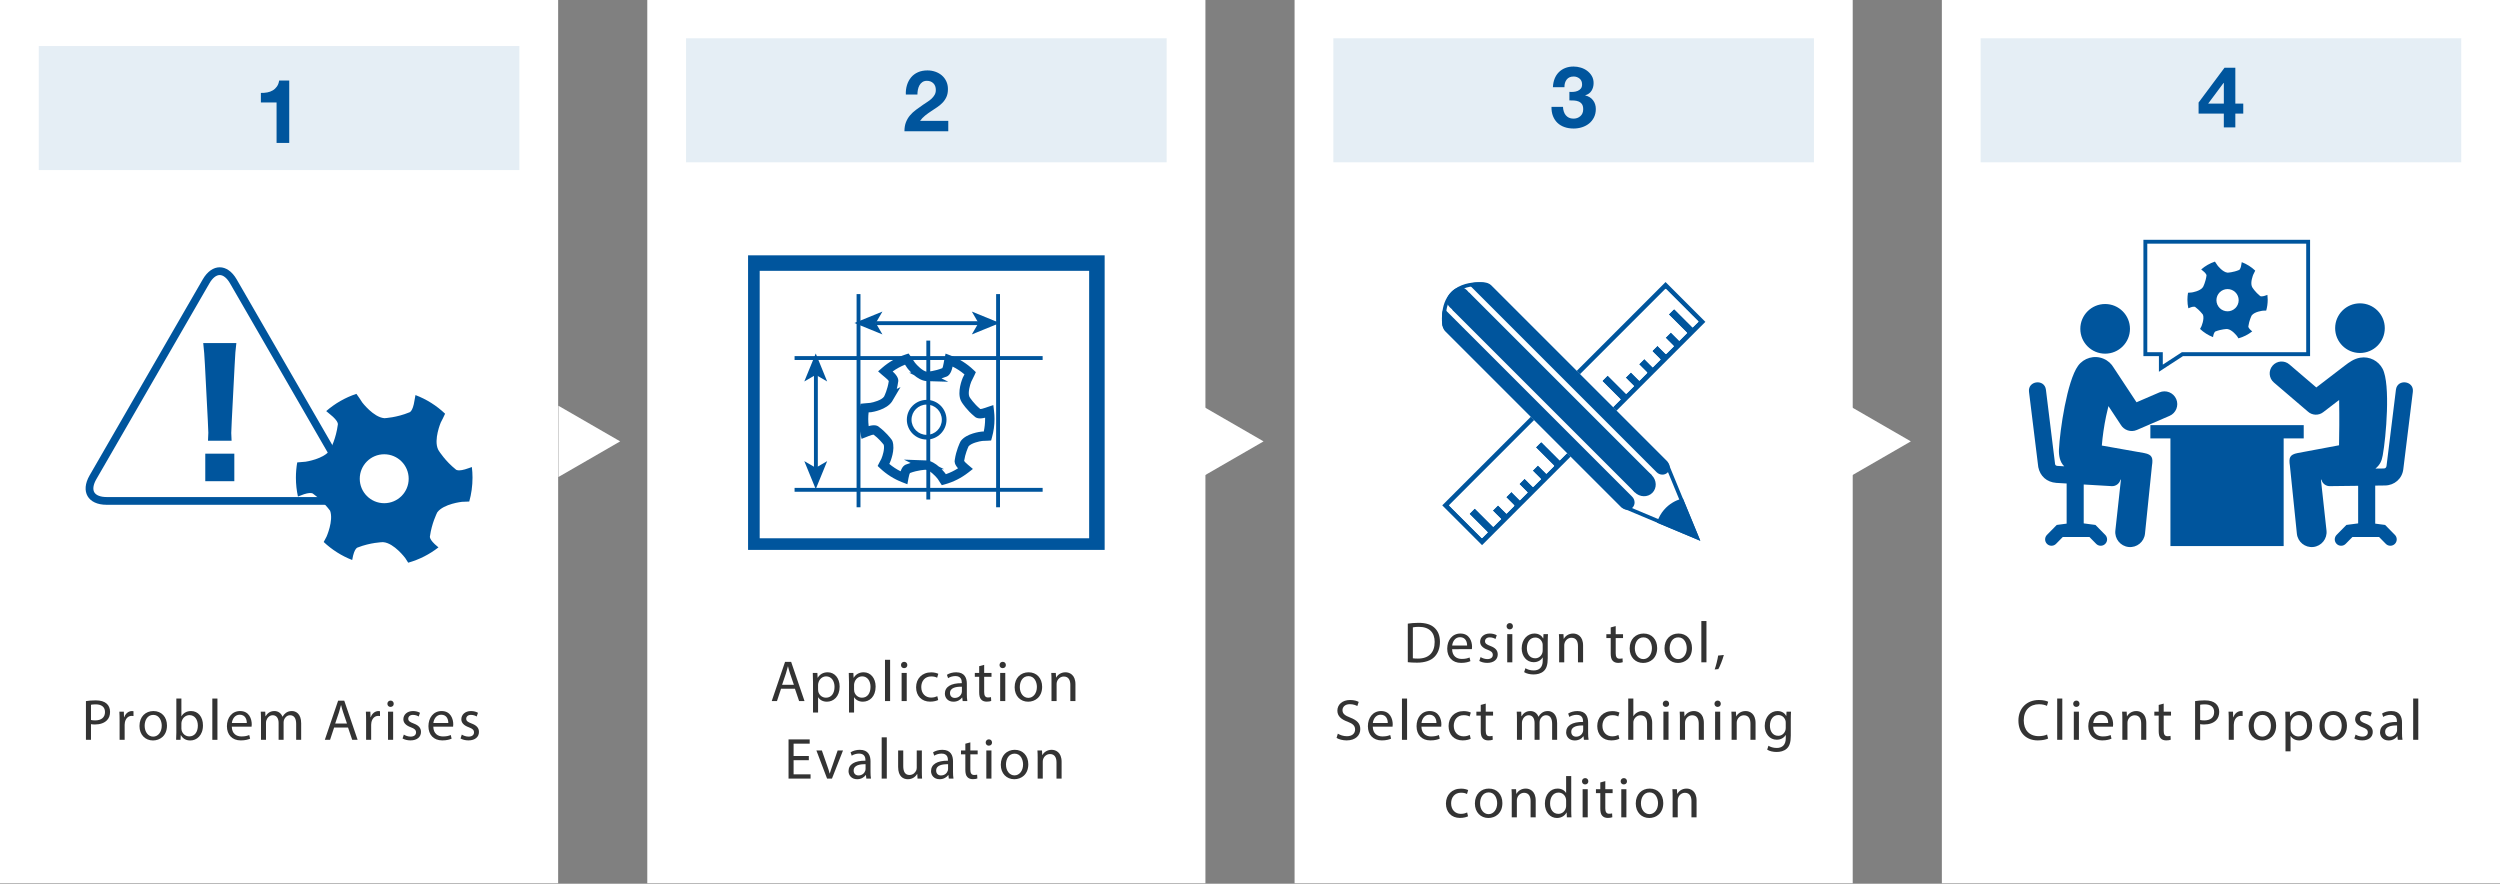 <?xml version="1.0" encoding="utf-8"?>
<!-- Generator: Adobe Illustrator 15.1.0, SVG Export Plug-In  -->
<!DOCTYPE svg PUBLIC "-//W3C//DTD SVG 1.1//EN" "http://www.w3.org/Graphics/SVG/1.1/DTD/svg11.dtd">
<svg version="1.1"
	 xmlns="http://www.w3.org/2000/svg" xmlns:xlink="http://www.w3.org/1999/xlink" xmlns:a="http://ns.adobe.com/AdobeSVGViewerExtensions/3.0/"
	 x="0px" y="0px" width="645px" height="228px" viewBox="0 0.125 645 228"
	 overflow="visible" enable-background="new 0 0.125 645 228" xml:space="preserve">
<rect x="0" y="0.125" width="645" height="228" fill="#808080" stroke="none"/>
<defs>
</defs>
<rect fill="#FFFFFF" width="144" height="228"/>
<rect x="10" y="12" fill="#E5EEF5" width="124" height="32"/>
<rect x="167" fill="#FFFFFF" width="144" height="228"/>
<rect x="177" y="10" fill="#E5EEF5" width="124" height="32"/>
<rect x="334" fill="#FFFFFF" width="144" height="228"/>
<rect x="344" y="10" fill="#E5EEF5" width="124" height="32"/>
<rect x="501" fill="#FFFFFF" width="144" height="228"/>
<rect x="511" y="10" fill="#E5EEF5" width="124" height="32"/>
<g>
	<g>
		<path fill="#333333" d="M22.171,181.01c0.63-0.104,1.455-0.194,2.505-0.194c1.29,0,2.235,0.3,2.835,0.84
			c0.555,0.479,0.885,1.215,0.885,2.115c0,0.915-0.27,1.635-0.78,2.159c-0.69,0.735-1.815,1.11-3.09,1.11
			c-0.39,0-0.75-0.015-1.05-0.09V191h-1.305V181.01z M23.476,185.885c0.285,0.076,0.645,0.105,1.08,0.105
			c1.575,0,2.535-0.766,2.535-2.16c0-1.335-0.945-1.979-2.385-1.979c-0.57,0-1.005,0.045-1.23,0.104V185.885z"/>
		<path fill="#333333" d="M30.855,186.006c0-0.855-0.015-1.591-0.06-2.266h1.155l0.045,1.425h0.06c0.33-0.975,1.125-1.59,2.01-1.59
			c0.15,0,0.255,0.015,0.375,0.045v1.245c-0.135-0.029-0.27-0.045-0.45-0.045c-0.93,0-1.59,0.705-1.77,1.695
			c-0.03,0.18-0.06,0.39-0.06,0.615V191h-1.305V186.006z"/>
		<path fill="#333333" d="M43.08,187.311c0,2.685-1.86,3.854-3.615,3.854c-1.965,0-3.48-1.44-3.48-3.735
			c0-2.43,1.59-3.854,3.6-3.854C41.67,183.575,43.08,185.09,43.08,187.311z M37.32,187.385c0,1.59,0.915,2.79,2.205,2.79
			c1.26,0,2.205-1.185,2.205-2.819c0-1.23-0.615-2.79-2.175-2.79C37.996,184.565,37.32,186.006,37.32,187.385z"/>
		<path fill="#333333" d="M45.436,191c0.03-0.495,0.06-1.23,0.06-1.875v-8.774H46.8v4.56h0.03c0.465-0.811,1.305-1.335,2.475-1.335
			c1.8,0,3.075,1.5,3.06,3.705c0,2.595-1.635,3.885-3.255,3.885c-1.05,0-1.89-0.405-2.43-1.364h-0.045L46.575,191H45.436z
			 M46.8,188.09c0,0.165,0.03,0.33,0.06,0.48c0.255,0.914,1.02,1.545,1.98,1.545c1.38,0,2.205-1.125,2.205-2.79
			c0-1.455-0.75-2.7-2.16-2.7c-0.9,0-1.74,0.615-2.01,1.62c-0.03,0.149-0.075,0.33-0.075,0.54V188.09z"/>
		<path fill="#333333" d="M54.78,180.351h1.32V191h-1.32V180.351z"/>
		<path fill="#333333" d="M59.805,187.61c0.03,1.784,1.17,2.52,2.49,2.52c0.945,0,1.515-0.165,2.01-0.375l0.225,0.945
			c-0.465,0.21-1.26,0.45-2.415,0.45c-2.235,0-3.57-1.471-3.57-3.66s1.29-3.915,3.405-3.915c2.37,0,3,2.085,3,3.42
			c0,0.271-0.03,0.479-0.045,0.615H59.805z M63.675,186.665c0.015-0.84-0.345-2.146-1.83-2.146c-1.335,0-1.92,1.23-2.025,2.146
			H63.675z"/>
		<path fill="#333333" d="M67.335,185.705c0-0.75-0.015-1.365-0.06-1.965h1.155l0.06,1.17h0.045c0.405-0.689,1.08-1.335,2.28-1.335
			c0.99,0,1.74,0.601,2.055,1.455h0.03c0.225-0.405,0.51-0.72,0.81-0.944c0.435-0.33,0.915-0.511,1.604-0.511
			c0.96,0,2.386,0.63,2.386,3.149V191h-1.29v-4.109c0-1.396-0.511-2.235-1.575-2.235c-0.75,0-1.335,0.556-1.56,1.2
			c-0.06,0.18-0.105,0.42-0.105,0.66V191h-1.29v-4.35c0-1.155-0.51-1.995-1.515-1.995c-0.825,0-1.425,0.66-1.635,1.319
			c-0.075,0.195-0.105,0.42-0.105,0.646V191h-1.29V185.705z"/>
		<path fill="#333333" d="M86.204,187.82l-1.05,3.18h-1.35l3.435-10.109h1.575L92.265,191h-1.396l-1.08-3.18H86.204z M89.52,186.801
			l-0.99-2.91c-0.225-0.66-0.375-1.26-0.524-1.846h-0.03c-0.15,0.601-0.315,1.215-0.51,1.83l-0.99,2.926H89.52z"/>
		<path fill="#333333" d="M94.455,186.006c0-0.855-0.015-1.591-0.06-2.266h1.154l0.046,1.425h0.06c0.33-0.975,1.125-1.59,2.01-1.59
			c0.15,0,0.255,0.015,0.375,0.045v1.245c-0.135-0.029-0.27-0.045-0.45-0.045c-0.93,0-1.59,0.705-1.77,1.695
			c-0.03,0.18-0.06,0.39-0.06,0.615V191h-1.306V186.006z"/>
		<path fill="#333333" d="M101.579,181.7c0.016,0.45-0.314,0.81-0.84,0.81c-0.465,0-0.795-0.359-0.795-0.81
			c0-0.465,0.346-0.825,0.825-0.825C101.265,180.875,101.579,181.235,101.579,181.7z M100.109,191v-7.26h1.32V191H100.109z"/>
		<path fill="#333333" d="M104.189,189.65c0.39,0.255,1.08,0.524,1.74,0.524c0.96,0,1.409-0.479,1.409-1.079
			c0-0.631-0.375-0.976-1.35-1.336c-1.305-0.465-1.92-1.185-1.92-2.055c0-1.17,0.945-2.13,2.505-2.13c0.735,0,1.38,0.21,1.785,0.45
			l-0.33,0.96c-0.285-0.181-0.81-0.42-1.485-0.42c-0.779,0-1.215,0.45-1.215,0.989c0,0.601,0.436,0.871,1.38,1.23
			c1.26,0.48,1.905,1.109,1.905,2.189c0,1.275-0.99,2.176-2.715,2.176c-0.795,0-1.53-0.195-2.04-0.496L104.189,189.65z"/>
		<path fill="#333333" d="M111.795,187.61c0.03,1.784,1.17,2.52,2.489,2.52c0.945,0,1.516-0.165,2.011-0.375l0.225,0.945
			c-0.465,0.21-1.26,0.45-2.415,0.45c-2.234,0-3.569-1.471-3.569-3.66s1.29-3.915,3.404-3.915c2.37,0,3,2.085,3,3.42
			c0,0.271-0.03,0.479-0.045,0.615H111.795z M115.665,186.665c0.015-0.84-0.346-2.146-1.83-2.146c-1.335,0-1.92,1.23-2.025,2.146
			H115.665z"/>
		<path fill="#333333" d="M119.145,189.65c0.39,0.255,1.08,0.524,1.74,0.524c0.96,0,1.409-0.479,1.409-1.079
			c0-0.631-0.375-0.976-1.35-1.336c-1.305-0.465-1.92-1.185-1.92-2.055c0-1.17,0.945-2.13,2.505-2.13c0.735,0,1.38,0.21,1.785,0.45
			l-0.33,0.96c-0.285-0.181-0.81-0.42-1.485-0.42c-0.779,0-1.215,0.45-1.215,0.989c0,0.601,0.436,0.871,1.38,1.23
			c1.26,0.48,1.905,1.109,1.905,2.189c0,1.275-0.99,2.176-2.715,2.176c-0.795,0-1.53-0.195-2.04-0.496L119.145,189.65z"/>
	</g>
</g>
<g>
	<path fill="#00559D" d="M56.686,71.085c0.902,0,1.869,0.776,2.65,2.131l29.188,50.556c0.782,1.354,0.972,2.579,0.521,3.36
		s-1.607,1.229-3.171,1.229H27.498c-1.564,0-2.72-0.448-3.171-1.229s-0.262-2.007,0.521-3.36l29.188-50.556
		C54.817,71.861,55.783,71.085,56.686,71.085 M56.686,69.085c-1.588,0-3.177,1.043-4.382,3.131l-29.188,50.556
		c-2.41,4.174-0.438,7.59,4.383,7.59h58.375c4.821,0,6.793-3.416,4.382-7.59L61.068,72.216
		C59.863,70.128,58.274,69.085,56.686,69.085L56.686,69.085z"/>
</g>
<path fill="#00559D" d="M53.662,113.84c0.043-1.096,0.088-1.578,0.088-2.061c0-0.569,0-0.569-0.132-3.111l-0.746-14.419
	c-0.087-1.972-0.263-4.12-0.438-5.61h8.546c-0.175,1.271-0.351,3.332-0.438,5.61l-0.745,14.419
	c-0.132,2.629-0.132,2.629-0.132,3.155c0,0.482,0.044,0.921,0.087,2.017H53.662z M52.961,124.27v-7.1h7.495v7.1H52.961z"/>
<path fill="#00559D" d="M117.565,121.22c-2.668-2.128-4.27-4.673-4.348-4.798c-0.062-0.116-0.13-0.229-0.196-0.345
	c-0.002-0.004-0.003-0.008-0.005-0.013c-1.167-2.521,0.695-6.918,0.695-6.918c0.387-0.717,0.771-1.516,1.122-2.284
	c-2.182-2.077-4.775-3.724-7.645-4.809c-0.083,0.392-0.166,0.841-0.244,1.368c-0.452,3.021-1.353,3.101-1.353,3.101
	c-3.232,1.341-6.308,1.489-6.308,1.489l0.009,0.005c-0.055-0.001-0.109-0.004-0.164-0.004c-2.769-0.24-5.66-4.04-5.66-4.04
	c-0.456-0.733-0.994-1.512-1.516-2.233c-2.899,0.961-5.539,2.488-7.791,4.451c0.28,0.247,0.598,0.514,0.975,0.812
	c2.398,1.894,2.02,2.714,2.02,2.714c-0.442,3.472-1.841,6.215-1.841,6.215l0.006-0.004c-0.064,0.109-0.127,0.218-0.188,0.328l0,0
	c-1.552,2.306-6.277,2.991-6.277,2.991c-0.697,0.035-1.445,0.103-2.172,0.184c-0.223,1.28-0.34,2.597-0.34,3.94
	c0,1.673,0.182,3.303,0.524,4.873c0.19-0.074,0.387-0.153,0.599-0.242c2.819-1.179,3.353-0.45,3.353-0.45
	c2.275,1.669,3.834,3.652,4.353,4.357c0.913,2.568-0.924,6.674-0.924,6.674c-0.248,0.438-0.495,0.906-0.734,1.38
	c2.112,1.988,4.604,3.578,7.355,4.648c0.009-0.056,0.019-0.109,0.029-0.167c0.513-3.013,1.415-3.073,1.415-3.073
	c3.258-1.275,6.336-1.361,6.336-1.361l-0.012-0.007c0.09,0.003,0.181,0.006,0.272,0.007c0.012,0.001,0.023,0.003,0.036,0.005
	c2.766,0.271,5.613,4.103,5.613,4.103c0.235,0.388,0.493,0.788,0.758,1.186c2.873-0.809,5.515-2.168,7.808-3.955
	c-0.067-0.055-0.13-0.108-0.201-0.165c-2.377-1.921-1.989-2.737-1.989-2.737c0.445-3.205,1.701-5.777,1.887-6.146
	c1.667-2.212,6.366-2.701,6.366-2.701c0.604-0.006,1.246-0.034,1.881-0.075c0.548-1.957,0.841-4.021,0.841-6.152
	c0-0.931-0.057-1.849-0.166-2.75c-0.252,0.084-0.519,0.177-0.813,0.286C118.069,121.97,117.565,121.22,117.565,121.22z"/>
<path fill="#FFFFFF" d="M105.44,123.638c0,3.486-2.826,6.312-6.312,6.312s-6.312-2.825-6.312-6.312c0-3.485,2.826-6.312,6.312-6.312
	S105.44,120.152,105.44,123.638"/>
<polygon fill="#FFFFFF" points="160,114 144.067,123.198 144.067,104.802 "/>
<polygon fill="#FFFFFF" points="326,114 310.067,123.198 310.067,104.802 "/>
<polygon fill="#FFFFFF" points="493,114 477.067,123.198 477.067,104.802 "/>
<g>
	<g>
		<path fill="#333333" d="M201.508,177.82l-1.05,3.18h-1.351l3.436-10.109h1.574l3.45,10.109h-1.396l-1.079-3.18H201.508z
			 M204.822,176.801l-0.99-2.91c-0.225-0.66-0.375-1.26-0.524-1.846h-0.03c-0.149,0.601-0.314,1.215-0.51,1.83l-0.99,2.926H204.822z
			"/>
		<path fill="#333333" d="M209.758,176.11c0-0.931-0.029-1.681-0.06-2.37h1.185l0.061,1.245h0.029c0.541-0.886,1.396-1.41,2.58-1.41
			c1.755,0,3.075,1.485,3.075,3.69c0,2.609-1.591,3.899-3.3,3.899c-0.96,0-1.801-0.42-2.235-1.14h-0.03v3.944h-1.305V176.11z
			 M211.062,178.045c0,0.195,0.03,0.375,0.061,0.54c0.24,0.915,1.035,1.545,1.98,1.545c1.395,0,2.204-1.14,2.204-2.805
			c0-1.455-0.765-2.7-2.159-2.7c-0.9,0-1.74,0.645-1.996,1.635c-0.045,0.166-0.09,0.36-0.09,0.541V178.045z"/>
		<path fill="#333333" d="M219.043,176.11c0-0.931-0.03-1.681-0.061-2.37h1.186l0.06,1.245h0.03c0.54-0.886,1.395-1.41,2.58-1.41
			c1.754,0,3.074,1.485,3.074,3.69c0,2.609-1.59,3.899-3.299,3.899c-0.961,0-1.801-0.42-2.236-1.14h-0.029v3.944h-1.305V176.11z
			 M220.348,178.045c0,0.195,0.029,0.375,0.061,0.54c0.239,0.915,1.034,1.545,1.979,1.545c1.396,0,2.204-1.14,2.204-2.805
			c0-1.455-0.764-2.7-2.159-2.7c-0.899,0-1.739,0.645-1.995,1.635c-0.045,0.166-0.09,0.36-0.09,0.541V178.045z"/>
		<path fill="#333333" d="M228.327,170.351h1.32V181h-1.32V170.351z"/>
		<path fill="#333333" d="M234.088,171.7c0.015,0.45-0.315,0.81-0.84,0.81c-0.466,0-0.795-0.359-0.795-0.81
			c0-0.465,0.344-0.825,0.824-0.825C233.772,170.875,234.088,171.235,234.088,171.7z M232.617,181v-7.26h1.32V181H232.617z"/>
		<path fill="#333333" d="M242.052,180.73c-0.345,0.18-1.11,0.42-2.085,0.42c-2.189,0-3.615-1.485-3.615-3.705
			c0-2.234,1.531-3.855,3.9-3.855c0.78,0,1.471,0.195,1.83,0.375l-0.301,1.021c-0.314-0.181-0.809-0.345-1.529-0.345
			c-1.665,0-2.564,1.229-2.564,2.744c0,1.68,1.08,2.715,2.52,2.715c0.75,0,1.245-0.194,1.62-0.359L242.052,180.73z"/>
		<path fill="#333333" d="M248.367,181l-0.105-0.915h-0.045c-0.404,0.569-1.185,1.08-2.219,1.08c-1.471,0-2.221-1.035-2.221-2.085
			c0-1.755,1.561-2.715,4.365-2.699v-0.15c0-0.6-0.166-1.68-1.65-1.68c-0.675,0-1.38,0.209-1.89,0.539l-0.3-0.869
			c0.6-0.391,1.47-0.646,2.385-0.646c2.22,0,2.76,1.515,2.76,2.97v2.715c0,0.631,0.029,1.245,0.12,1.74H248.367z M248.172,177.295
			c-1.439-0.029-3.074,0.225-3.074,1.635c0,0.855,0.57,1.26,1.244,1.26c0.945,0,1.545-0.6,1.756-1.215
			c0.045-0.135,0.074-0.285,0.074-0.42V177.295z"/>
		<path fill="#333333" d="M253.917,171.655v2.085h1.89v1.005h-1.89v3.915c0,0.9,0.255,1.41,0.989,1.41
			c0.346,0,0.601-0.045,0.766-0.09l0.061,0.99c-0.256,0.104-0.66,0.18-1.17,0.18c-0.615,0-1.111-0.195-1.426-0.555
			c-0.375-0.391-0.51-1.035-0.51-1.891v-3.96h-1.125v-1.005h1.125V172L253.917,171.655z"/>
		<path fill="#333333" d="M259.512,171.7c0.016,0.45-0.314,0.81-0.84,0.81c-0.465,0-0.795-0.359-0.795-0.81
			c0-0.465,0.346-0.825,0.825-0.825C259.197,170.875,259.512,171.235,259.512,171.7z M258.042,181v-7.26h1.32V181H258.042z"/>
		<path fill="#333333" d="M268.871,177.311c0,2.685-1.859,3.854-3.614,3.854c-1.965,0-3.479-1.44-3.479-3.735
			c0-2.43,1.59-3.854,3.6-3.854C267.462,173.575,268.871,175.09,268.871,177.311z M263.111,177.385c0,1.59,0.916,2.79,2.205,2.79
			c1.26,0,2.205-1.185,2.205-2.819c0-1.23-0.615-2.79-2.175-2.79S263.111,176.006,263.111,177.385z"/>
		<path fill="#333333" d="M271.287,175.705c0-0.75-0.016-1.365-0.061-1.965h1.17l0.075,1.2h0.03c0.359-0.69,1.199-1.365,2.4-1.365
			c1.004,0,2.564,0.601,2.564,3.09V181h-1.32v-4.186c0-1.17-0.436-2.145-1.68-2.145c-0.87,0-1.545,0.615-1.77,1.35
			c-0.061,0.166-0.09,0.391-0.09,0.615V181h-1.32V175.705z"/>
		<path fill="#333333" d="M208.678,196.26h-3.93v3.646h4.38V201h-5.685v-10.109h5.459v1.095h-4.154v3.194h3.93V196.26z"/>
		<path fill="#333333" d="M212.038,193.74l1.425,4.08c0.24,0.66,0.436,1.26,0.585,1.859h0.045c0.165-0.6,0.375-1.199,0.615-1.859
			l1.409-4.08h1.381l-2.85,7.26h-1.26l-2.761-7.26H212.038z"/>
		<path fill="#333333" d="M223.513,201l-0.104-0.915h-0.045c-0.406,0.569-1.186,1.08-2.221,1.08c-1.47,0-2.22-1.035-2.22-2.085
			c0-1.755,1.56-2.715,4.364-2.699v-0.15c0-0.6-0.164-1.68-1.649-1.68c-0.675,0-1.38,0.209-1.89,0.539l-0.301-0.869
			c0.601-0.391,1.471-0.646,2.386-0.646c2.22,0,2.76,1.515,2.76,2.97v2.715c0,0.631,0.03,1.245,0.12,1.74H223.513z M223.318,197.295
			c-1.44-0.029-3.076,0.225-3.076,1.635c0,0.855,0.57,1.26,1.246,1.26c0.944,0,1.545-0.6,1.754-1.215
			c0.045-0.135,0.076-0.285,0.076-0.42V197.295z"/>
		<path fill="#333333" d="M227.473,190.351h1.32V201h-1.32V190.351z"/>
		<path fill="#333333" d="M237.838,199.02c0,0.75,0.014,1.41,0.059,1.98h-1.17l-0.074-1.186h-0.03
			c-0.345,0.586-1.11,1.351-2.399,1.351c-1.141,0-2.506-0.63-2.506-3.18v-4.245h1.32v4.02c0,1.381,0.42,2.311,1.62,2.311
			c0.886,0,1.5-0.615,1.74-1.2c0.075-0.194,0.12-0.435,0.12-0.675v-4.455h1.32V199.02z"/>
		<path fill="#333333" d="M244.797,201l-0.104-0.915h-0.045c-0.405,0.569-1.185,1.08-2.22,1.08c-1.471,0-2.221-1.035-2.221-2.085
			c0-1.755,1.561-2.715,4.365-2.699v-0.15c0-0.6-0.165-1.68-1.65-1.68c-0.674,0-1.379,0.209-1.889,0.539l-0.301-0.869
			c0.6-0.391,1.471-0.646,2.385-0.646c2.221,0,2.76,1.515,2.76,2.97v2.715c0,0.631,0.03,1.245,0.121,1.74H244.797z M244.603,197.295
			c-1.44-0.029-3.075,0.225-3.075,1.635c0,0.855,0.57,1.26,1.245,1.26c0.944,0,1.545-0.6,1.755-1.215
			c0.045-0.135,0.075-0.285,0.075-0.42V197.295z"/>
		<path fill="#333333" d="M250.348,191.655v2.085h1.89v1.005h-1.89v3.915c0,0.9,0.255,1.41,0.99,1.41c0.345,0,0.6-0.045,0.765-0.09
			l0.06,0.99c-0.255,0.104-0.66,0.18-1.17,0.18c-0.615,0-1.109-0.195-1.425-0.555c-0.375-0.391-0.51-1.035-0.51-1.891v-3.96h-1.125
			v-1.005h1.125V192L250.348,191.655z"/>
		<path fill="#333333" d="M255.942,191.7c0.015,0.45-0.315,0.81-0.84,0.81c-0.466,0-0.795-0.359-0.795-0.81
			c0-0.465,0.345-0.825,0.825-0.825C255.627,190.875,255.942,191.235,255.942,191.7z M254.473,201v-7.26h1.32V201H254.473z"/>
		<path fill="#333333" d="M265.302,197.311c0,2.685-1.86,3.854-3.614,3.854c-1.965,0-3.48-1.44-3.48-3.735
			c0-2.43,1.59-3.854,3.6-3.854C263.893,193.575,265.302,195.09,265.302,197.311z M259.542,197.385c0,1.59,0.915,2.79,2.205,2.79
			c1.26,0,2.205-1.185,2.205-2.819c0-1.23-0.615-2.79-2.175-2.79C260.217,194.565,259.542,196.006,259.542,197.385z"/>
		<path fill="#333333" d="M267.717,195.705c0-0.75-0.015-1.365-0.06-1.965h1.17l0.075,1.2h0.029c0.36-0.69,1.2-1.365,2.4-1.365
			c1.005,0,2.564,0.601,2.564,3.09V201h-1.32v-4.186c0-1.17-0.434-2.145-1.68-2.145c-0.869,0-1.545,0.615-1.77,1.35
			c-0.061,0.166-0.09,0.391-0.09,0.615V201h-1.32V195.705z"/>
	</g>
</g>
<g>
	<defs>
		<rect id="SVGID_1_" x="205.761" y="69.727" width="66.55" height="74.741"/>
	</defs>
	<clipPath id="SVGID_2_">
		<use xlink:href="#SVGID_1_"  overflow="visible"/>
	</clipPath>
	<g clip-path="url(#SVGID_2_)">
		<g>
			<path fill="#FFFFFF" d="M252.263,106.682c-1.907-1.521-3.053-3.34-3.108-3.43c-0.045-0.083-0.094-0.164-0.141-0.246
				c-0.001-0.004-0.002-0.006-0.003-0.009c-0.835-1.803,0.497-4.946,0.497-4.946c0.276-0.513,0.551-1.083,0.802-1.633
				c-1.561-1.484-3.414-2.662-5.466-3.438c-0.06,0.281-0.118,0.602-0.175,0.978c-0.323,2.161-0.967,2.217-0.967,2.217
				c-2.311,0.959-4.509,1.064-4.509,1.064l0.006,0.004c-0.039,0-0.078-0.003-0.117-0.003c-1.979-0.171-4.046-2.888-4.046-2.888
				c-0.326-0.525-0.71-1.081-1.084-1.597c-2.072,0.687-3.96,1.779-5.569,3.182c0.2,0.177,0.428,0.368,0.697,0.581
				c1.715,1.354,1.444,1.94,1.444,1.94c-0.316,2.481-1.316,4.443-1.316,4.443l0.004-0.003c-0.045,0.078-0.091,0.155-0.135,0.234l0,0
				c-1.109,1.648-4.487,2.139-4.487,2.139c-0.498,0.024-1.032,0.073-1.553,0.131c-0.16,0.915-0.243,1.856-0.243,2.817
				c0,1.195,0.13,2.361,0.374,3.483c0.136-0.053,0.277-0.109,0.429-0.173c2.015-0.843,2.396-0.322,2.396-0.322
				c1.627,1.193,2.742,2.611,3.112,3.115c0.653,1.837-0.661,4.771-0.661,4.771c-0.177,0.312-0.354,0.647-0.524,0.986
				c1.511,1.422,3.292,2.558,5.259,3.323c0.007-0.04,0.014-0.078,0.021-0.119c0.367-2.153,1.012-2.197,1.012-2.197
				c2.329-0.911,4.53-0.974,4.53-0.974l-0.009-0.005c0.064,0.002,0.13,0.005,0.194,0.005c0.009,0.001,0.017,0.003,0.026,0.004
				c1.977,0.193,4.013,2.933,4.013,2.933c0.168,0.277,0.352,0.563,0.542,0.849c2.054-0.579,3.943-1.551,5.582-2.828
				c-0.049-0.04-0.094-0.077-0.145-0.118c-1.699-1.373-1.422-1.957-1.422-1.957c0.318-2.292,1.216-4.13,1.35-4.394
				c1.191-1.581,4.551-1.931,4.551-1.931c0.432-0.004,0.891-0.024,1.345-0.054c0.392-1.399,0.602-2.875,0.602-4.398
				c0-0.666-0.04-1.321-0.118-1.966c-0.181,0.06-0.371,0.126-0.582,0.204C252.623,107.218,252.263,106.682,252.263,106.682z"/>
			<path fill="#00559D" d="M242.99,125.301l-0.488-0.73c-0.2-0.3-0.396-0.603-0.571-0.895c-0.499-0.657-2.014-2.249-3.096-2.355
				l-0.057,0.003c-0.021,0-1.961,0.071-4.006,0.844c-0.081,0.146-0.244,0.518-0.381,1.319l-0.286,1.575l-1.366-0.531
				c-2.1-0.815-3.999-2.018-5.649-3.568l-0.658-0.621l0.408-0.807c0.18-0.355,0.365-0.705,0.549-1.034
				c0.362-0.826,0.879-2.592,0.622-3.619c-0.388-0.507-1.327-1.643-2.629-2.621c-0.164,0.01-0.567,0.072-1.319,0.387
				c-0.158,0.066-0.308,0.125-0.453,0.184l-1.321,0.516l-0.303-1.386c-0.266-1.226-0.401-2.483-0.401-3.741
				c0-1.013,0.087-2.03,0.261-3.025l0.156-0.895l0.902-0.1c0.545-0.061,1.104-0.111,1.626-0.138
				c0.816-0.126,2.937-0.703,3.545-1.605l0.055-0.104c0.01-0.018,0.878-1.752,1.178-3.919c-0.088-0.14-0.338-0.461-0.977-0.966
				c-0.289-0.228-0.533-0.434-0.747-0.623l-1.035-0.912l1.04-0.908c1.762-1.535,3.774-2.685,5.982-3.418l0.843-0.279l0.52,0.719
				c0.389,0.539,0.79,1.118,1.131,1.665c0.501,0.646,2.003,2.192,3.084,2.319c0.187-0.012,2.037-0.147,3.972-0.923
				c0.077-0.146,0.232-0.523,0.354-1.328c0.061-0.403,0.124-0.75,0.188-1.053l0.295-1.375l1.316,0.498
				c2.191,0.83,4.167,2.073,5.871,3.694l0.624,0.594l-0.356,0.785c-0.263,0.573-0.55,1.17-0.839,1.705
				c-0.312,0.759-0.91,2.842-0.475,3.839l0.123,0.217l0,0c0.004,0,1.02,1.605,2.696,2.973c0.165-0.003,0.568-0.048,1.331-0.332
				c0.228-0.084,0.43-0.153,0.621-0.217l1.409-0.471l0.176,1.475c0.084,0.704,0.126,1.415,0.126,2.109
				c0,1.602-0.217,3.19-0.646,4.725l-0.229,0.826l-0.855,0.055c-0.477,0.031-0.959,0.053-1.411,0.057
				c-0.791,0.09-2.82,0.552-3.538,1.375c-0.207,0.431-0.882,1.934-1.158,3.778c0.088,0.141,0.332,0.466,0.966,0.978l1.297,1.099
				l-1.171,0.913c-1.796,1.402-3.812,2.424-5.996,3.04L242.99,125.301z M242.951,121.185c0.539,0.555,0.896,1.022,0.985,1.143
				c0.03,0.049,0.06,0.096,0.088,0.141c1.107-0.383,2.16-0.893,3.147-1.522c-0.866-0.972-0.974-1.71-0.83-2.23
				c0.354-2.406,1.269-4.3,1.452-4.66l0.112-0.182c1.468-1.945,4.996-2.363,5.393-2.404c0.18-0.005,0.35-0.01,0.513-0.016
				c0.231-1.059,0.349-2.144,0.349-3.234c0-0.109-0.001-0.22-0.003-0.33c-1.534,0.396-2.328,0.094-2.738-0.334
				c-1.968-1.594-3.159-3.45-3.291-3.659l-0.25-0.47c-0.965-2.225,0.359-5.479,0.515-5.847c0.158-0.299,0.304-0.586,0.438-0.864
				c-0.939-0.799-1.965-1.473-3.063-2.017c-0.38,1.84-1.086,2.471-1.707,2.638c-0.39,0.157-0.775,0.293-1.149,0.41l1.739,0.868
				l-5.673-0.17c-1.171-0.102-2.289-0.803-3.162-1.541l-1.263-0.631l0.547-0.03c-0.561-0.56-0.934-1.037-1.025-1.159
				c-0.195-0.307-0.388-0.598-0.578-0.875c-1.135,0.453-2.204,1.039-3.196,1.752c1.381,1.228,1.572,2.146,1.409,2.763
				c-0.084,0.62-0.205,1.208-0.344,1.745l0.972-0.485l-2.2,3.734c-1.424,2.125-4.973,2.693-5.373,2.751
				c-0.232,0.014-0.452,0.029-0.664,0.047c-0.063,0.565-0.096,1.136-0.096,1.704c0,0.614,0.038,1.23,0.112,1.84
				c1.477-0.429,2.263-0.164,2.686,0.241c1.699,1.269,2.856,2.73,3.279,3.309l0.164,0.309c0.793,2.229-0.541,5.325-0.696,5.671
				c-0.041,0.075-0.08,0.146-0.118,0.216c0.9,0.753,1.878,1.392,2.921,1.912c0.429-1.221,1.01-1.669,1.525-1.797
				c0.357-0.137,0.711-0.255,1.056-0.357l-1.72-0.86l5.864,0.211c1.176,0.116,2.294,0.842,3.163,1.597l1.311,0.656L242.951,121.185z
				 M252.825,105.651L252.825,105.651L252.825,105.651z"/>
		</g>
		<path fill="#00559D" d="M239.082,113.528c-2.822,0-5.118-2.296-5.118-5.118c0-2.821,2.296-5.116,5.118-5.116
			c2.821,0,5.116,2.295,5.116,5.116C244.198,111.232,241.903,113.528,239.082,113.528z M239.082,104.504
			c-2.154,0-3.908,1.752-3.908,3.906s1.754,3.908,3.908,3.908c2.153,0,3.906-1.754,3.906-3.908S241.235,104.504,239.082,104.504z"/>
	</g>
</g>
<path fill="#00559D" d="M281,70v69h-85V70H281 M285,66h-92v76h92V66L285,66z"/>
<rect x="239" y="88" fill="#00559D" width="1" height="41"/>
<rect x="226" y="83" fill="#00559D" width="27" height="1"/>
<polygon fill="#00559D" points="220.443,83.458 227.667,86.409 225.953,83.458 227.667,80.507 "/>
<polygon fill="#00559D" points="257.954,83.458 250.73,86.409 252.444,83.458 250.73,80.507 "/>
<rect x="210" y="96" fill="#00559D" width="1" height="25"/>
<polygon fill="#00559D" points="210.461,91.322 207.509,98.545 210.461,96.831 213.411,98.545 "/>
<polygon fill="#00559D" points="210.461,126.317 207.509,119.094 210.461,120.809 213.411,119.094 "/>
<rect x="205" y="92" fill="#00559D" width="64" height="1"/>
<rect x="205" y="126" fill="#00559D" width="64" height="1"/>
<rect x="221" y="76" fill="#00559D" width="1" height="55"/>
<rect x="257" y="76" fill="#00559D" width="1" height="55"/>
<path fill="#00559D" d="M421.178,101.966c-12.892,12.891-25.783,25.782-38.674,38.674c-0.045,0.044-0.089,0.089-0.133,0.134
	c-3.178-3.179-7.091-7.091-10.269-10.27c6.32-6.32,12.642-12.641,18.962-18.961c12.835-12.835,25.67-25.669,38.504-38.504
	c0.049-0.048,0.097-0.097,0.145-0.146c3.179,3.178,7.091,7.091,10.27,10.269C433.714,89.43,427.445,95.698,421.178,101.966z
	 M438.217,83.107c-0.044-0.05-0.08-0.095-0.121-0.136c-2.74-2.741-5.48-5.481-8.221-8.222c-0.135-0.135-0.136-0.135-0.311,0.04
	c-18.514,18.514-37.026,37.027-55.54,55.541c-0.173,0.173-0.174,0.178-0.036,0.315c2.737,2.737,5.475,5.475,8.212,8.212
	c0.14,0.14,0.141,0.14,0.32-0.041c0.436-0.436,0.871-0.871,1.323-1.323c-0.059-0.068-0.111-0.135-0.17-0.193
	c-1.476-1.478-2.952-2.954-4.429-4.43c-0.165-0.166-0.165-0.166,0.044-0.375c0.34-0.339,0.678-0.678,1.018-1.017
	c0.172-0.173,0.19-0.175,0.332-0.033c1.479,1.479,2.959,2.959,4.439,4.438c0.061,0.06,0.129,0.111,0.197,0.169
	c0.678-0.678,1.342-1.343,2.017-2.017c-0.724-0.724-1.442-1.443-2.171-2.171c0.46-0.46,0.909-0.909,1.377-1.376
	c0.719,0.719,1.439,1.439,2.169,2.169c0.063-0.058,0.109-0.098,0.152-0.141c0.589-0.589,1.179-1.178,1.767-1.768
	c0.159-0.158,0.16-0.175,0.029-0.307c-0.641-0.64-1.28-1.28-1.921-1.92c-0.037-0.038-0.075-0.075-0.117-0.118
	c0.46-0.459,0.905-0.904,1.37-1.37c0.729,0.728,1.449,1.449,2.174,2.174c0.682-0.682,1.343-1.343,2.021-2.021
	c-0.723-0.723-1.443-1.444-2.172-2.173c0.065-0.071,0.112-0.127,0.163-0.178c0.354-0.355,0.714-0.707,1.062-1.067
	c0.113-0.117,0.174-0.13,0.268-0.034c0.632,0.642,1.271,1.276,1.908,1.913c0.158,0.158,0.159,0.157,0.36-0.044
	c0.564-0.564,1.13-1.129,1.694-1.694c0.052-0.052,0.104-0.104,0.171-0.171c-0.73-0.73-1.45-1.449-2.177-2.176
	c0.461-0.461,0.906-0.907,1.369-1.369c0.719,0.719,1.44,1.439,2.171,2.171c0.061-0.056,0.106-0.096,0.148-0.138
	c0.569-0.569,1.138-1.138,1.707-1.707c0.192-0.192,0.192-0.192,0.033-0.352c-0.704-0.704-1.408-1.409-2.113-2.113
	c-0.787-0.788-1.576-1.576-2.363-2.364c-0.13-0.13-0.128-0.151,0.029-0.31c0.359-0.359,0.718-0.719,1.077-1.077
	c0.147-0.146,0.181-0.149,0.3-0.029c1.492,1.492,2.985,2.984,4.478,4.478c0.051,0.05,0.102,0.101,0.157,0.157
	c0.681-0.68,1.344-1.343,2.024-2.023c-0.724-0.725-1.445-1.445-2.172-2.173c0.464-0.463,0.909-0.91,1.371-1.371
	c0.722,0.721,1.443,1.442,2.172,2.171c0.061-0.055,0.107-0.094,0.15-0.137c0.593-0.593,1.187-1.186,1.779-1.779
	c0.149-0.149,0.15-0.16,0.029-0.281c-0.643-0.644-1.286-1.287-1.93-1.93c-0.038-0.038-0.075-0.076-0.12-0.121
	c0.462-0.463,0.911-0.912,1.375-1.375c0.723,0.723,1.441,1.442,2.168,2.169c0.677-0.677,1.34-1.34,2.018-2.018
	c-0.717-0.717-1.436-1.435-2.165-2.165c0.059-0.067,0.103-0.123,0.153-0.174c0.358-0.359,0.721-0.715,1.074-1.08
	c0.112-0.116,0.171-0.129,0.266-0.033c0.638,0.648,1.283,1.289,1.927,1.933c0.14,0.14,0.141,0.14,0.314-0.034
	c0.581-0.581,1.162-1.162,1.743-1.742c0.047-0.048,0.095-0.095,0.153-0.154c-0.73-0.729-1.449-1.448-2.177-2.176
	c0.461-0.46,0.91-0.909,1.376-1.376c0.722,0.722,1.443,1.443,2.171,2.171c0.68-0.681,1.343-1.344,2.025-2.026
	c-0.051-0.051-0.098-0.098-0.145-0.145c-1.496-1.496-2.992-2.992-4.487-4.487c-0.136-0.135-0.135-0.142,0.039-0.316
	c0.354-0.355,0.71-0.71,1.065-1.065c0.158-0.158,0.182-0.161,0.31-0.033c1.489,1.489,2.979,2.979,4.468,4.468
	c0.17,0.17,0.17,0.17,0.385-0.045c0.557-0.557,1.114-1.113,1.671-1.67c0.044-0.044,0.088-0.088,0.147-0.148
	c-0.729-0.728-1.449-1.45-2.178-2.178c0.462-0.461,0.907-0.907,1.373-1.373c0.723,0.723,1.443,1.444,2.171,2.171
	c0.066-0.061,0.113-0.101,0.157-0.145c0.589-0.588,1.178-1.178,1.767-1.767c0.157-0.157,0.158-0.16,0.027-0.291
	c-0.64-0.641-1.28-1.28-1.92-1.921c-0.041-0.041-0.076-0.087-0.118-0.135c0.457-0.457,0.903-0.903,1.366-1.366
	c0.727,0.726,1.448,1.447,2.174,2.173c0.681-0.681,1.345-1.345,2.021-2.02c-0.047-0.054-0.089-0.107-0.136-0.154
	c-0.64-0.641-1.277-1.283-1.923-1.918c-0.089-0.088-0.084-0.148,0.028-0.257c0.406-0.398,0.807-0.804,1.224-1.221
	c0.046,0.041,0.088,0.073,0.125,0.11c0.631,0.63,1.261,1.261,1.892,1.891c0.157,0.158,0.196,0.153,0.396-0.047
	c0.557-0.557,1.113-1.114,1.67-1.67c0.052-0.052,0.104-0.104,0.176-0.175c-0.729-0.729-1.45-1.45-2.178-2.177
	c0.469-0.469,0.918-0.918,1.382-1.382c0.725,0.725,1.446,1.446,2.173,2.172c0.679-0.679,1.343-1.343,2.021-2.021
	c-0.054-0.064-0.101-0.13-0.157-0.187c-1.476-1.477-2.953-2.953-4.429-4.43c-0.171-0.17-0.17-0.17,0.047-0.388
	c0.327-0.327,0.654-0.654,0.98-0.98c0.211-0.211,0.212-0.211,0.376-0.047c1.469,1.469,2.939,2.939,4.409,4.409
	c0.063,0.063,0.127,0.127,0.196,0.196C437.225,84.098,437.716,83.607,438.217,83.107z"/>
<path fill="#FFFFFF" d="M436.707,84.616c0.518-0.518,1.009-1.009,1.51-1.509c-0.044-0.05-0.08-0.095-0.121-0.136
	c-2.74-2.741-5.48-5.481-8.221-8.222c-0.135-0.135-0.136-0.135-0.311,0.04c-18.514,18.514-37.026,37.027-55.54,55.541
	c-0.173,0.173-0.174,0.178-0.036,0.315c2.737,2.737,5.475,5.475,8.212,8.212c0.14,0.14,0.141,0.14,0.32-0.041
	c0.436-0.436,0.871-0.871,1.323-1.323c-0.059-0.068-0.111-0.135-0.17-0.193c-1.476-1.478-2.952-2.954-4.429-4.43
	c-0.165-0.166-0.165-0.166,0.044-0.375c0.34-0.339,0.678-0.678,1.018-1.017c0.172-0.173,0.19-0.175,0.332-0.033
	c1.479,1.479,2.959,2.959,4.439,4.438c0.061,0.06,0.129,0.111,0.197,0.169c0.678-0.678,1.342-1.343,2.017-2.017
	c-0.724-0.724-1.442-1.443-2.171-2.171c0.46-0.46,0.909-0.909,1.377-1.376c0.719,0.719,1.439,1.439,2.169,2.169
	c0.063-0.058,0.109-0.098,0.152-0.141c0.589-0.589,1.179-1.178,1.767-1.768c0.159-0.158,0.16-0.175,0.029-0.307
	c-0.641-0.64-1.28-1.28-1.921-1.92c-0.037-0.038-0.075-0.075-0.117-0.118c0.46-0.459,0.905-0.904,1.37-1.37
	c0.729,0.728,1.449,1.449,2.174,2.174c0.682-0.682,1.343-1.343,2.021-2.021c-0.723-0.723-1.443-1.444-2.172-2.173
	c0.065-0.071,0.112-0.127,0.163-0.178c0.354-0.355,0.714-0.707,1.062-1.067c0.113-0.117,0.174-0.13,0.268-0.034
	c0.632,0.642,1.271,1.276,1.908,1.913c0.158,0.158,0.159,0.157,0.36-0.044c0.564-0.564,1.13-1.129,1.694-1.694
	c0.052-0.052,0.104-0.104,0.171-0.171c-0.73-0.73-1.45-1.449-2.177-2.176c0.461-0.461,0.906-0.907,1.369-1.369
	c0.719,0.719,1.44,1.439,2.171,2.171c0.061-0.056,0.106-0.096,0.148-0.138c0.569-0.569,1.138-1.138,1.707-1.707
	c0.192-0.192,0.192-0.192,0.033-0.352c-0.704-0.704-1.408-1.409-2.113-2.113c-0.787-0.788-1.576-1.576-2.363-2.364
	c-0.13-0.13-0.128-0.151,0.029-0.31c0.359-0.359,0.718-0.719,1.077-1.077c0.147-0.146,0.181-0.149,0.3-0.029
	c1.492,1.492,2.985,2.984,4.478,4.478c0.051,0.05,0.102,0.101,0.157,0.157c0.681-0.68,1.344-1.343,2.024-2.023
	c-0.724-0.725-1.445-1.445-2.172-2.173c0.464-0.463,0.909-0.91,1.371-1.371c0.722,0.721,1.443,1.442,2.172,2.171
	c0.061-0.055,0.107-0.094,0.15-0.137c0.593-0.593,1.187-1.186,1.779-1.779c0.149-0.149,0.15-0.16,0.029-0.281
	c-0.643-0.644-1.286-1.287-1.93-1.93c-0.038-0.038-0.075-0.076-0.12-0.121c0.462-0.463,0.911-0.912,1.375-1.375
	c0.723,0.723,1.441,1.442,2.168,2.169c0.677-0.677,1.34-1.34,2.018-2.018c-0.717-0.717-1.436-1.435-2.165-2.165
	c0.059-0.067,0.103-0.123,0.153-0.174c0.358-0.359,0.721-0.715,1.074-1.08c0.112-0.116,0.171-0.129,0.266-0.033
	c0.638,0.648,1.283,1.289,1.927,1.933c0.14,0.14,0.141,0.14,0.314-0.034c0.581-0.581,1.162-1.162,1.743-1.742
	c0.047-0.048,0.095-0.095,0.153-0.154c-0.73-0.729-1.449-1.448-2.177-2.176c0.461-0.46,0.91-0.909,1.376-1.376
	c0.722,0.722,1.443,1.443,2.171,2.171c0.68-0.681,1.343-1.344,2.025-2.026c-0.051-0.051-0.098-0.098-0.145-0.145
	c-1.496-1.496-2.992-2.992-4.487-4.487c-0.136-0.135-0.135-0.142,0.039-0.316c0.354-0.355,0.71-0.71,1.065-1.065
	c0.158-0.158,0.182-0.161,0.31-0.033c1.489,1.489,2.979,2.979,4.468,4.468c0.17,0.17,0.17,0.17,0.385-0.045
	c0.557-0.557,1.114-1.113,1.671-1.67c0.044-0.044,0.088-0.088,0.147-0.148c-0.729-0.728-1.449-1.45-2.178-2.178
	c0.462-0.461,0.907-0.907,1.373-1.373c0.723,0.723,1.443,1.444,2.171,2.171c0.066-0.061,0.113-0.101,0.157-0.145
	c0.589-0.588,1.178-1.178,1.767-1.767c0.157-0.157,0.158-0.16,0.027-0.291c-0.64-0.641-1.28-1.28-1.92-1.921
	c-0.041-0.041-0.076-0.087-0.118-0.135c0.457-0.457,0.903-0.903,1.366-1.366c0.727,0.726,1.448,1.447,2.174,2.173
	c0.681-0.681,1.345-1.345,2.021-2.02c-0.047-0.054-0.089-0.107-0.136-0.154c-0.64-0.641-1.277-1.283-1.923-1.918
	c-0.089-0.088-0.084-0.148,0.028-0.257c0.406-0.398,0.807-0.804,1.224-1.221c0.046,0.041,0.088,0.073,0.125,0.11
	c0.631,0.63,1.261,1.261,1.892,1.891c0.157,0.158,0.196,0.153,0.396-0.047c0.557-0.557,1.113-1.114,1.67-1.67
	c0.052-0.052,0.104-0.104,0.176-0.175c-0.729-0.729-1.45-1.45-2.178-2.177c0.469-0.469,0.918-0.918,1.382-1.382
	c0.725,0.725,1.446,1.446,2.173,2.172c0.679-0.679,1.343-1.343,2.021-2.021c-0.054-0.064-0.101-0.13-0.157-0.187
	c-1.476-1.477-2.953-2.953-4.429-4.43c-0.171-0.17-0.17-0.17,0.047-0.388c0.327-0.327,0.654-0.654,0.98-0.98
	c0.211-0.211,0.212-0.211,0.376-0.047c1.469,1.469,2.939,2.939,4.409,4.409C436.574,84.483,436.638,84.547,436.707,84.616z"/>
<path fill="#FFFFFF" d="M438.683,139.652l-7.921-19.219l-0.615-1.229l-45.563-45.564l-1.84-0.604c0,0-5.11-0.769-8.323,2.443
	c-3.212,3.212-2.265,8.621-2.265,8.621l0.625,1.343l45.563,45.564l1.248,0.617L438.683,139.652z"/>
<path fill="#00559D" d="M381.373,73.916c0.576,0,0.997,0.042,1.157,0.061l1.536,0.504l45.293,45.292l0.529,1.058l7.021,17.036
	l-16.919-7.114l-1.08-0.534l-45.332-45.333l-0.495-1.063c-0.103-0.76-0.557-5.092,2.015-7.664
	C377.05,74.207,379.867,73.916,381.373,73.916 M381.373,72.957c-1.741,0-4.78,0.352-6.953,2.523
	c-3.212,3.212-2.265,8.621-2.265,8.621l0.625,1.343l45.563,45.564l1.248,0.617l19.09,8.027l-7.92-19.219l-0.615-1.229
	l-45.563-45.564l-1.84-0.604C382.743,73.038,382.207,72.957,381.373,72.957L381.373,72.957z"/>
<path fill="#00559D" d="M384.583,73.641l45.563,45.564c0.809,0.808,0.849,2.077,0.091,2.835s-2.027,0.718-2.835-0.091
	l-47.827-47.827c-0.808-0.808,0.493-1.117,1.581-1.163C382.258,72.913,383.775,72.833,384.583,73.641z"/>
<rect x="367.073" y="98.206" transform="matrix(-0.707 -0.707 0.707 -0.707 611.838 456.077)" fill="#00559D" width="66.605" height="6.234"/>
<ellipse transform="matrix(-0.707 -0.707 0.707 -0.707 635.386 512.927)" fill="#00559D" cx="423.923" cy="124.871" rx="3.324" ry="3.117"/>
<path fill="#00559D" d="M374.477,75.424c-1.217,1.217-1.718,2.69-0.42,3.988c2.539,2.539,3.903,1.929,5.12,0.712
	c1.218-1.217,1.661-2.748-0.711-5.12C377.168,73.707,375.694,74.207,374.477,75.424z"/>
<path fill="#00559D" d="M373.073,80.248l48.016,48.016c0.808,0.808,0.849,2.077,0.091,2.835s-2.027,0.717-2.836-0.091L372.78,85.444
	c-0.808-0.808-0.781-2.393-0.752-3.497C372.064,80.601,372.265,79.439,373.073,80.248z"/>
<path fill="#00559D" d="M438.683,139.652l-4.503-10.926c0,0-4.899,0.808-6.703,6.24L438.683,139.652z"/>
<g>
	<g>
		<path fill="#333333" d="M363.213,161.025c0.795-0.12,1.74-0.21,2.775-0.21c1.875,0,3.209,0.435,4.095,1.26
			c0.899,0.825,1.425,1.995,1.425,3.63c0,1.65-0.51,3-1.455,3.93c-0.945,0.945-2.505,1.455-4.47,1.455
			c-0.93,0-1.71-0.045-2.37-0.119V161.025z M364.518,169.965c0.33,0.061,0.811,0.075,1.32,0.075c2.79,0,4.305-1.56,4.305-4.29
			c0.016-2.385-1.334-3.899-4.095-3.899c-0.675,0-1.185,0.06-1.53,0.135V169.965z"/>
		<path fill="#333333" d="M374.643,167.61c0.03,1.784,1.17,2.52,2.49,2.52c0.945,0,1.516-0.165,2.01-0.375l0.225,0.945
			c-0.465,0.21-1.26,0.45-2.414,0.45c-2.235,0-3.57-1.471-3.57-3.66s1.29-3.915,3.404-3.915c2.371,0,3,2.085,3,3.42
			c0,0.271-0.029,0.479-0.045,0.615H374.643z M378.513,166.665c0.015-0.84-0.345-2.146-1.83-2.146c-1.335,0-1.92,1.23-2.024,2.146
			H378.513z"/>
		<path fill="#333333" d="M381.993,169.65c0.39,0.255,1.08,0.524,1.739,0.524c0.961,0,1.41-0.479,1.41-1.079
			c0-0.631-0.375-0.976-1.35-1.336c-1.305-0.465-1.92-1.185-1.92-2.055c0-1.17,0.945-2.13,2.505-2.13c0.735,0,1.38,0.21,1.785,0.45
			l-0.33,0.96c-0.285-0.181-0.81-0.42-1.485-0.42c-0.779,0-1.215,0.45-1.215,0.989c0,0.601,0.436,0.871,1.381,1.23
			c1.26,0.48,1.904,1.109,1.904,2.189c0,1.275-0.99,2.176-2.715,2.176c-0.795,0-1.53-0.195-2.04-0.496L381.993,169.65z"/>
		<path fill="#333333" d="M390.333,161.7c0.015,0.45-0.315,0.81-0.84,0.81c-0.466,0-0.795-0.359-0.795-0.81
			c0-0.465,0.345-0.825,0.825-0.825C390.018,160.875,390.333,161.235,390.333,161.7z M388.863,171v-7.26h1.32V171H388.863z"/>
		<path fill="#333333" d="M399.377,163.74c-0.029,0.525-0.06,1.109-0.06,1.995v4.215c0,1.665-0.329,2.685-1.034,3.315
			c-0.705,0.659-1.726,0.869-2.641,0.869c-0.869,0-1.83-0.21-2.414-0.6l0.329-1.006c0.479,0.301,1.229,0.57,2.13,0.57
			c1.35,0,2.34-0.705,2.34-2.535v-0.81h-0.029c-0.405,0.675-1.186,1.216-2.311,1.216c-1.8,0-3.09-1.531-3.09-3.541
			c0-2.459,1.605-3.854,3.27-3.854c1.26,0,1.95,0.66,2.266,1.261h0.029l0.061-1.096H399.377z M398.013,166.605
			c0-0.225-0.015-0.42-0.075-0.6c-0.24-0.766-0.885-1.396-1.845-1.396c-1.261,0-2.16,1.065-2.16,2.745
			c0,1.425,0.72,2.609,2.146,2.609c0.81,0,1.545-0.51,1.83-1.35c0.074-0.225,0.104-0.48,0.104-0.705V166.605z"/>
		<path fill="#333333" d="M402.258,165.705c0-0.75-0.016-1.365-0.061-1.965h1.17l0.075,1.2h0.03c0.359-0.69,1.199-1.365,2.4-1.365
			c1.004,0,2.564,0.601,2.564,3.09V171h-1.32v-4.186c0-1.17-0.436-2.145-1.68-2.145c-0.87,0-1.545,0.615-1.77,1.35
			c-0.061,0.166-0.09,0.391-0.09,0.615V171h-1.32V165.705z"/>
		<path fill="#333333" d="M416.853,161.655v2.085h1.89v1.005h-1.89v3.915c0,0.9,0.255,1.41,0.989,1.41
			c0.346,0,0.601-0.045,0.766-0.09l0.061,0.99c-0.256,0.104-0.66,0.18-1.17,0.18c-0.615,0-1.111-0.195-1.426-0.555
			c-0.375-0.391-0.51-1.035-0.51-1.891v-3.96h-1.125v-1.005h1.125V162L416.853,161.655z"/>
		<path fill="#333333" d="M427.547,167.311c0,2.685-1.859,3.854-3.615,3.854c-1.965,0-3.479-1.44-3.479-3.735
			c0-2.43,1.591-3.854,3.601-3.854C426.137,163.575,427.547,165.09,427.547,167.311z M421.787,167.385c0,1.59,0.915,2.79,2.205,2.79
			c1.26,0,2.205-1.185,2.205-2.819c0-1.23-0.615-2.79-2.176-2.79C422.463,164.565,421.787,166.006,421.787,167.385z"/>
		<path fill="#333333" d="M436.531,167.311c0,2.685-1.859,3.854-3.614,3.854c-1.965,0-3.479-1.44-3.479-3.735
			c0-2.43,1.59-3.854,3.6-3.854C435.122,163.575,436.531,165.09,436.531,167.311z M430.771,167.385c0,1.59,0.916,2.79,2.205,2.79
			c1.26,0,2.205-1.185,2.205-2.819c0-1.23-0.615-2.79-2.175-2.79S430.771,166.006,430.771,167.385z"/>
		<path fill="#333333" d="M438.947,160.351h1.32V171h-1.32V160.351z"/>
		<path fill="#333333" d="M442.383,172.845c0.329-0.885,0.734-2.489,0.899-3.585l1.47-0.15c-0.345,1.275-1.005,2.94-1.425,3.646
			L442.383,172.845z"/>
		<path fill="#333333" d="M345.16,189.41c0.586,0.359,1.44,0.66,2.34,0.66c1.336,0,2.115-0.705,2.115-1.725
			c0-0.945-0.539-1.485-1.904-2.011c-1.65-0.585-2.67-1.44-2.67-2.864c0-1.575,1.305-2.745,3.27-2.745
			c1.035,0,1.785,0.239,2.234,0.495l-0.359,1.064c-0.33-0.18-1.005-0.48-1.92-0.48c-1.38,0-1.904,0.826-1.904,1.516
			c0,0.945,0.614,1.41,2.01,1.949c1.709,0.66,2.579,1.486,2.579,2.971c0,1.561-1.155,2.91-3.54,2.91
			c-0.975,0-2.039-0.285-2.58-0.646L345.16,189.41z"/>
		<path fill="#333333" d="M354.176,187.61c0.029,1.784,1.17,2.52,2.49,2.52c0.944,0,1.515-0.165,2.01-0.375l0.225,0.945
			c-0.465,0.21-1.26,0.45-2.415,0.45c-2.235,0-3.569-1.471-3.569-3.66s1.289-3.915,3.404-3.915c2.37,0,3,2.085,3,3.42
			c0,0.271-0.029,0.479-0.045,0.615H354.176z M358.045,186.665c0.016-0.84-0.344-2.146-1.83-2.146c-1.334,0-1.92,1.23-2.024,2.146
			H358.045z"/>
		<path fill="#333333" d="M361.705,180.351h1.32V191h-1.32V180.351z"/>
		<path fill="#333333" d="M366.73,187.61c0.029,1.784,1.17,2.52,2.49,2.52c0.944,0,1.515-0.165,2.01-0.375l0.225,0.945
			c-0.465,0.21-1.26,0.45-2.415,0.45c-2.235,0-3.569-1.471-3.569-3.66s1.289-3.915,3.404-3.915c2.37,0,3,2.085,3,3.42
			c0,0.271-0.029,0.479-0.045,0.615H366.73z M370.6,186.665c0.016-0.84-0.344-2.146-1.83-2.146c-1.334,0-1.92,1.23-2.024,2.146
			H370.6z"/>
		<path fill="#333333" d="M379.435,190.73c-0.345,0.18-1.11,0.42-2.085,0.42c-2.189,0-3.615-1.485-3.615-3.705
			c0-2.234,1.531-3.855,3.9-3.855c0.78,0,1.471,0.195,1.83,0.375l-0.301,1.021c-0.314-0.181-0.809-0.345-1.529-0.345
			c-1.665,0-2.564,1.229-2.564,2.744c0,1.68,1.08,2.715,2.52,2.715c0.75,0,1.245-0.194,1.62-0.359L379.435,190.73z"/>
		<path fill="#333333" d="M383.32,181.655v2.085h1.89v1.005h-1.89v3.915c0,0.9,0.255,1.41,0.99,1.41c0.345,0,0.6-0.045,0.765-0.09
			l0.06,0.99c-0.255,0.104-0.66,0.18-1.17,0.18c-0.615,0-1.109-0.195-1.425-0.555c-0.375-0.391-0.51-1.035-0.51-1.891v-3.96h-1.125
			v-1.005h1.125V182L383.32,181.655z"/>
		<path fill="#333333" d="M391.375,185.705c0-0.75-0.016-1.365-0.061-1.965h1.155l0.06,1.17h0.045
			c0.405-0.689,1.08-1.335,2.28-1.335c0.99,0,1.74,0.601,2.056,1.455h0.029c0.225-0.405,0.51-0.72,0.811-0.944
			c0.435-0.33,0.914-0.511,1.604-0.511c0.96,0,2.385,0.63,2.385,3.149V191h-1.29v-4.109c0-1.396-0.51-2.235-1.574-2.235
			c-0.75,0-1.336,0.556-1.561,1.2c-0.061,0.18-0.105,0.42-0.105,0.66V191h-1.289v-4.35c0-1.155-0.51-1.995-1.516-1.995
			c-0.824,0-1.425,0.66-1.635,1.319c-0.074,0.195-0.105,0.42-0.105,0.646V191h-1.289V185.705z"/>
		<path fill="#333333" d="M408.654,191l-0.104-0.915h-0.045c-0.405,0.569-1.185,1.08-2.22,1.08c-1.471,0-2.221-1.035-2.221-2.085
			c0-1.755,1.561-2.715,4.365-2.699v-0.15c0-0.6-0.165-1.68-1.65-1.68c-0.674,0-1.379,0.209-1.889,0.539l-0.301-0.869
			c0.6-0.391,1.471-0.646,2.385-0.646c2.221,0,2.76,1.515,2.76,2.97v2.715c0,0.631,0.03,1.245,0.121,1.74H408.654z M408.46,187.295
			c-1.44-0.029-3.075,0.225-3.075,1.635c0,0.855,0.57,1.26,1.245,1.26c0.944,0,1.545-0.6,1.755-1.215
			c0.045-0.135,0.075-0.285,0.075-0.42V187.295z"/>
		<path fill="#333333" d="M417.789,190.73c-0.344,0.18-1.109,0.42-2.084,0.42c-2.189,0-3.615-1.485-3.615-3.705
			c0-2.234,1.53-3.855,3.9-3.855c0.779,0,1.47,0.195,1.83,0.375l-0.301,1.021c-0.314-0.181-0.81-0.345-1.529-0.345
			c-1.666,0-2.565,1.229-2.565,2.744c0,1.68,1.08,2.715,2.521,2.715c0.75,0,1.244-0.194,1.619-0.359L417.789,190.73z"/>
		<path fill="#333333" d="M420.084,180.351h1.32v4.53h0.03c0.21-0.375,0.54-0.705,0.944-0.931c0.391-0.226,0.855-0.375,1.351-0.375
			c0.976,0,2.535,0.601,2.535,3.104V191h-1.32v-4.17c0-1.17-0.435-2.16-1.68-2.16c-0.854,0-1.53,0.6-1.771,1.32
			c-0.074,0.18-0.09,0.375-0.09,0.63V191h-1.32V180.351z"/>
		<path fill="#333333" d="M430.63,181.7c0.015,0.45-0.315,0.81-0.84,0.81c-0.466,0-0.795-0.359-0.795-0.81
			c0-0.465,0.345-0.825,0.825-0.825C430.314,180.875,430.63,181.235,430.63,181.7z M429.16,191v-7.26h1.32V191H429.16z"/>
		<path fill="#333333" d="M433.42,185.705c0-0.75-0.016-1.365-0.061-1.965h1.17l0.075,1.2h0.03c0.359-0.69,1.199-1.365,2.4-1.365
			c1.004,0,2.564,0.601,2.564,3.09V191h-1.32v-4.186c0-1.17-0.436-2.145-1.68-2.145c-0.87,0-1.545,0.615-1.77,1.35
			c-0.061,0.166-0.09,0.391-0.09,0.615V191h-1.32V185.705z"/>
		<path fill="#333333" d="M443.965,181.7c0.015,0.45-0.315,0.81-0.84,0.81c-0.466,0-0.795-0.359-0.795-0.81
			c0-0.465,0.344-0.825,0.824-0.825C443.649,180.875,443.965,181.235,443.965,181.7z M442.494,191v-7.26h1.32V191H442.494z"/>
		<path fill="#333333" d="M446.754,185.705c0-0.75-0.014-1.365-0.059-1.965h1.17l0.074,1.2h0.03c0.36-0.69,1.2-1.365,2.399-1.365
			c1.006,0,2.565,0.601,2.565,3.09V191h-1.32v-4.186c0-1.17-0.435-2.145-1.68-2.145c-0.87,0-1.545,0.615-1.771,1.35
			c-0.06,0.166-0.09,0.391-0.09,0.615V191h-1.32V185.705z"/>
		<path fill="#333333" d="M462.084,183.74c-0.029,0.525-0.061,1.109-0.061,1.995v4.215c0,1.665-0.33,2.685-1.035,3.315
			c-0.705,0.659-1.725,0.869-2.639,0.869c-0.87,0-1.83-0.21-2.416-0.6l0.33-1.006c0.48,0.301,1.23,0.57,2.131,0.57
			c1.35,0,2.34-0.705,2.34-2.535v-0.81h-0.029c-0.406,0.675-1.186,1.216-2.311,1.216c-1.801,0-3.09-1.531-3.09-3.541
			c0-2.459,1.604-3.854,3.27-3.854c1.26,0,1.949,0.66,2.266,1.261h0.029l0.061-1.096H462.084z M460.719,186.605
			c0-0.225-0.014-0.42-0.074-0.6c-0.24-0.766-0.885-1.396-1.846-1.396c-1.26,0-2.16,1.065-2.16,2.745
			c0,1.425,0.721,2.609,2.146,2.609c0.81,0,1.546-0.51,1.829-1.35c0.076-0.225,0.105-0.48,0.105-0.705V186.605z"/>
		<path fill="#333333" d="M378.752,210.73c-0.344,0.18-1.109,0.42-2.084,0.42c-2.189,0-3.615-1.485-3.615-3.705
			c0-2.234,1.53-3.855,3.9-3.855c0.779,0,1.47,0.195,1.83,0.375l-0.301,1.021c-0.314-0.181-0.81-0.345-1.529-0.345
			c-1.666,0-2.565,1.229-2.565,2.744c0,1.68,1.08,2.715,2.521,2.715c0.75,0,1.244-0.194,1.619-0.359L378.752,210.73z"/>
		<path fill="#333333" d="M387.617,207.311c0,2.685-1.859,3.854-3.615,3.854c-1.965,0-3.479-1.44-3.479-3.735
			c0-2.43,1.591-3.854,3.601-3.854C386.207,203.575,387.617,205.09,387.617,207.311z M381.857,207.385c0,1.59,0.915,2.79,2.205,2.79
			c1.26,0,2.205-1.185,2.205-2.819c0-1.23-0.615-2.79-2.176-2.79C382.533,204.565,381.857,206.006,381.857,207.385z"/>
		<path fill="#333333" d="M390.033,205.705c0-0.75-0.016-1.365-0.061-1.965h1.17l0.075,1.2h0.03c0.359-0.69,1.199-1.365,2.4-1.365
			c1.004,0,2.564,0.601,2.564,3.09V211h-1.32v-4.186c0-1.17-0.436-2.145-1.68-2.145c-0.87,0-1.545,0.615-1.77,1.35
			c-0.061,0.166-0.09,0.391-0.09,0.615V211h-1.32V205.705z"/>
		<path fill="#333333" d="M405.377,200.351v8.774c0,0.645,0.016,1.38,0.061,1.875h-1.186l-0.06-1.26h-0.03
			c-0.404,0.81-1.289,1.425-2.475,1.425c-1.755,0-3.105-1.485-3.105-3.69c-0.014-2.414,1.485-3.899,3.256-3.899
			c1.109,0,1.859,0.524,2.189,1.11h0.03v-4.335H405.377z M404.058,206.695c0-0.165-0.015-0.391-0.06-0.555
			c-0.195-0.84-0.916-1.53-1.906-1.53c-1.364,0-2.174,1.2-2.174,2.805c0,1.47,0.72,2.685,2.145,2.685
			c0.885,0,1.695-0.584,1.936-1.574c0.045-0.18,0.06-0.36,0.06-0.57V206.695z"/>
		<path fill="#333333" d="M409.787,201.7c0.016,0.45-0.314,0.81-0.84,0.81c-0.465,0-0.795-0.359-0.795-0.81
			c0-0.465,0.346-0.825,0.825-0.825C409.473,200.875,409.787,201.235,409.787,201.7z M408.317,211v-7.26h1.32V211H408.317z"/>
		<path fill="#333333" d="M414.168,201.655v2.085h1.889v1.005h-1.889v3.915c0,0.9,0.254,1.41,0.989,1.41
			c0.345,0,0.601-0.045,0.765-0.09l0.061,0.99c-0.256,0.104-0.66,0.18-1.17,0.18c-0.615,0-1.11-0.195-1.426-0.555
			c-0.375-0.391-0.51-1.035-0.51-1.891v-3.96h-1.125v-1.005h1.125V202L414.168,201.655z"/>
		<path fill="#333333" d="M419.762,201.7c0.016,0.45-0.314,0.81-0.84,0.81c-0.465,0-0.795-0.359-0.795-0.81
			c0-0.465,0.346-0.825,0.825-0.825C419.447,200.875,419.762,201.235,419.762,201.7z M418.292,211v-7.26h1.32V211H418.292z"/>
		<path fill="#333333" d="M429.122,207.311c0,2.685-1.86,3.854-3.614,3.854c-1.965,0-3.48-1.44-3.48-3.735
			c0-2.43,1.59-3.854,3.6-3.854C427.713,203.575,429.122,205.09,429.122,207.311z M423.362,207.385c0,1.59,0.915,2.79,2.205,2.79
			c1.26,0,2.205-1.185,2.205-2.819c0-1.23-0.615-2.79-2.175-2.79C424.037,204.565,423.362,206.006,423.362,207.385z"/>
		<path fill="#333333" d="M431.537,205.705c0-0.75-0.015-1.365-0.06-1.965h1.17l0.075,1.2h0.029c0.36-0.69,1.2-1.365,2.4-1.365
			c1.005,0,2.564,0.601,2.564,3.09V211h-1.32v-4.186c0-1.17-0.434-2.145-1.68-2.145c-0.869,0-1.545,0.615-1.77,1.35
			c-0.061,0.166-0.09,0.391-0.09,0.615V211h-1.32V205.705z"/>
	</g>
</g>
<g>
	<g>
		<path fill="#333333" d="M528.414,190.67c-0.48,0.24-1.44,0.48-2.67,0.48c-2.85,0-4.995-1.801-4.995-5.115
			c0-3.165,2.146-5.31,5.28-5.31c1.26,0,2.055,0.271,2.399,0.45l-0.315,1.064c-0.494-0.24-1.199-0.42-2.039-0.42
			c-2.371,0-3.945,1.516-3.945,4.17c0,2.475,1.425,4.064,3.885,4.064c0.795,0,1.605-0.164,2.13-0.42L528.414,190.67z"/>
		<path fill="#333333" d="M530.754,180.351h1.32V191h-1.32V180.351z"/>
		<path fill="#333333" d="M536.514,181.7c0.016,0.45-0.314,0.81-0.84,0.81c-0.465,0-0.795-0.359-0.795-0.81
			c0-0.465,0.345-0.825,0.824-0.825C536.199,180.875,536.514,181.235,536.514,181.7z M535.043,191v-7.26h1.32V191H535.043z"/>
		<path fill="#333333" d="M540.039,187.61c0.029,1.784,1.17,2.52,2.489,2.52c0.944,0,1.515-0.165,2.01-0.375l0.226,0.945
			c-0.465,0.21-1.26,0.45-2.416,0.45c-2.234,0-3.569-1.471-3.569-3.66s1.29-3.915,3.405-3.915c2.369,0,3,2.085,3,3.42
			c0,0.271-0.03,0.479-0.045,0.615H540.039z M543.908,186.665c0.016-0.84-0.345-2.146-1.83-2.146c-1.335,0-1.92,1.23-2.025,2.146
			H543.908z"/>
		<path fill="#333333" d="M547.568,185.705c0-0.75-0.015-1.365-0.06-1.965h1.17l0.075,1.2h0.029c0.36-0.69,1.2-1.365,2.4-1.365
			c1.005,0,2.564,0.601,2.564,3.09V191h-1.32v-4.186c0-1.17-0.435-2.145-1.68-2.145c-0.869,0-1.545,0.615-1.77,1.35
			c-0.061,0.166-0.09,0.391-0.09,0.615V191h-1.32V185.705z"/>
		<path fill="#333333" d="M558.233,181.655v2.085h1.89v1.005h-1.89v3.915c0,0.9,0.255,1.41,0.989,1.41
			c0.346,0,0.601-0.045,0.766-0.09l0.061,0.99c-0.256,0.104-0.66,0.18-1.17,0.18c-0.615,0-1.111-0.195-1.426-0.555
			c-0.375-0.391-0.51-1.035-0.51-1.891v-3.96h-1.125v-1.005h1.125V182L558.233,181.655z"/>
		<path fill="#333333" d="M566.333,181.01c0.63-0.104,1.454-0.194,2.505-0.194c1.289,0,2.234,0.3,2.835,0.84
			c0.555,0.479,0.885,1.215,0.885,2.115c0,0.915-0.271,1.635-0.78,2.159c-0.689,0.735-1.814,1.11-3.09,1.11
			c-0.39,0-0.75-0.015-1.05-0.09V191h-1.305V181.01z M567.638,185.885c0.285,0.076,0.646,0.105,1.08,0.105
			c1.575,0,2.534-0.766,2.534-2.16c0-1.335-0.944-1.979-2.385-1.979c-0.569,0-1.004,0.045-1.229,0.104V185.885z"/>
		<path fill="#333333" d="M575.018,186.006c0-0.855-0.015-1.591-0.06-2.266h1.155l0.045,1.425h0.06c0.33-0.975,1.125-1.59,2.01-1.59
			c0.149,0,0.255,0.015,0.375,0.045v1.245c-0.135-0.029-0.271-0.045-0.45-0.045c-0.93,0-1.59,0.705-1.77,1.695
			c-0.03,0.18-0.061,0.39-0.061,0.615V191h-1.305V186.006z"/>
		<path fill="#333333" d="M587.242,187.311c0,2.685-1.859,3.854-3.614,3.854c-1.965,0-3.479-1.44-3.479-3.735
			c0-2.43,1.59-3.854,3.6-3.854C585.833,183.575,587.242,185.09,587.242,187.311z M581.482,187.385c0,1.59,0.916,2.79,2.205,2.79
			c1.26,0,2.205-1.185,2.205-2.819c0-1.23-0.615-2.79-2.175-2.79S581.482,186.006,581.482,187.385z"/>
		<path fill="#333333" d="M589.658,186.11c0-0.931-0.03-1.681-0.061-2.37h1.186l0.06,1.245h0.03c0.54-0.886,1.395-1.41,2.58-1.41
			c1.754,0,3.074,1.485,3.074,3.69c0,2.609-1.59,3.899-3.299,3.899c-0.961,0-1.801-0.42-2.236-1.14h-0.029v3.944h-1.305V186.11z
			 M590.963,188.045c0,0.195,0.029,0.375,0.061,0.54c0.239,0.915,1.034,1.545,1.979,1.545c1.396,0,2.204-1.14,2.204-2.805
			c0-1.455-0.764-2.7-2.159-2.7c-0.899,0-1.739,0.645-1.995,1.635c-0.045,0.166-0.09,0.36-0.09,0.541V188.045z"/>
		<path fill="#333333" d="M605.512,187.311c0,2.685-1.859,3.854-3.614,3.854c-1.965,0-3.479-1.44-3.479-3.735
			c0-2.43,1.59-3.854,3.6-3.854C604.103,183.575,605.512,185.09,605.512,187.311z M599.752,187.385c0,1.59,0.916,2.79,2.205,2.79
			c1.26,0,2.205-1.185,2.205-2.819c0-1.23-0.615-2.79-2.175-2.79S599.752,186.006,599.752,187.385z"/>
		<path fill="#333333" d="M607.748,189.65c0.39,0.255,1.08,0.524,1.739,0.524c0.96,0,1.41-0.479,1.41-1.079
			c0-0.631-0.375-0.976-1.351-1.336c-1.305-0.465-1.92-1.185-1.92-2.055c0-1.17,0.945-2.13,2.506-2.13
			c0.734,0,1.379,0.21,1.785,0.45l-0.33,0.96c-0.285-0.181-0.811-0.42-1.485-0.42c-0.78,0-1.216,0.45-1.216,0.989
			c0,0.601,0.436,0.871,1.381,1.23c1.26,0.48,1.904,1.109,1.904,2.189c0,1.275-0.99,2.176-2.715,2.176
			c-0.795,0-1.529-0.195-2.039-0.496L607.748,189.65z"/>
		<path fill="#333333" d="M618.637,191l-0.104-0.915h-0.045c-0.405,0.569-1.185,1.08-2.22,1.08c-1.471,0-2.221-1.035-2.221-2.085
			c0-1.755,1.561-2.715,4.365-2.699v-0.15c0-0.6-0.165-1.68-1.65-1.68c-0.674,0-1.379,0.209-1.889,0.539l-0.301-0.869
			c0.6-0.391,1.471-0.646,2.385-0.646c2.221,0,2.76,1.515,2.76,2.97v2.715c0,0.631,0.03,1.245,0.121,1.74H618.637z M618.442,187.295
			c-1.44-0.029-3.075,0.225-3.075,1.635c0,0.855,0.57,1.26,1.245,1.26c0.944,0,1.545-0.6,1.755-1.215
			c0.045-0.135,0.075-0.285,0.075-0.42V187.295z"/>
		<path fill="#333333" d="M622.598,180.351h1.32V191h-1.32V180.351z"/>
	</g>
</g>
<path fill-rule="evenodd" clip-rule="evenodd" fill="#00559D" d="M614.713,95.273c-1.074-2.049-3.377-3.27-5.781-2.863
	c-1.608,0.273-2.789,1.134-4.042,2.095l-7.281,5.582l-6.959-5.951c-1.289-1.104-3.229-0.953-4.332,0.336
	c-1.104,1.29-0.953,3.229,0.337,4.333l8.773,7.503c1.076,0.988,2.738,1.094,3.941,0.176l4.126-3.163
	c0.089,4.396,0.028,9.236-0.024,11.689l-10.711,2.009c-2.041,0.399-2.287,1.241-1.962,3.277l1.798,17.538
	c0.225,2.11,2.117,3.64,4.228,3.415s3.639-2.117,3.415-4.228l-1.437-13.133l0.12-0.024c0.241,1.015,1.18,1.742,2.257,1.684
	l7.222-0.087v9.697l-3.03,0.4l-2.529,2.571c-0.638,0.647-0.628,1.689,0.02,2.328c0.647,0.637,1.69,0.628,2.327-0.02l1.737-1.768
	h6.875l1.737,1.768c0.638,0.647,1.68,0.656,2.328,0.02c0.647-0.639,0.656-1.681,0.02-2.328l-2.529-2.571l-2.554-0.338v-9.812
	l2.533-0.031c2.428-0.026,4.41-1.747,4.711-4.167l2.468-20.008c0.351-2.873-4.017-3.405-4.367-0.533l-2.418,19.608
	c-0.049,0.408-0.23,0.688-0.667,0.716l-2.194,0.026c1.201-1.026,1.602-1.929,1.876-3.426
	C615.588,113.024,616.799,99.254,614.713,95.273L614.713,95.273z M536.146,94.495c1.471-2.017,4.187-2.831,6.582-1.812
	c1.146,0.487,2.041,1.319,2.614,2.323l5.88,8.904l5.914-2.55c1.674-0.719,3.613,0.055,4.333,1.729
	c0.72,1.673-0.056,3.613-1.728,4.333l-8.444,3.639c-1.547,0.665-3.321,0.055-4.148-1.364l-3.17-4.8
	c-0.218,0.84-0.418,1.705-0.601,2.582c-0.541,2.598-0.92,5.241-1.106,7.598l10.968,1.942c2.041,0.399,2.286,1.241,1.963,3.277
	l-1.799,17.538c-0.226,2.11-2.117,3.64-4.229,3.415c-2.11-0.225-3.639-2.117-3.415-4.228l1.438-13.133l-0.121-0.024
	c-0.24,1.015-1.179,1.742-2.257,1.684l-7.221-0.424v10.034l3.03,0.4l2.528,2.571c0.639,0.647,0.63,1.689-0.019,2.328
	c-0.647,0.637-1.69,0.628-2.327-0.02l-1.738-1.768h-6.875l-1.736,1.768c-0.638,0.647-1.68,0.656-2.328,0.02
	c-0.647-0.639-0.656-1.681-0.02-2.328l2.529-2.571l2.553-0.338v-10.355l-2.68-0.157c-2.454-0.189-4.174-1.741-4.639-4.073
	l-2.393-19.432c-0.352-2.873,4.017-3.405,4.366-0.533l2.361,19.171c0.043,0.322,0.273,0.46,0.617,0.486l1.75,0.104
	c-1.125-1.04-1.431-2.813-1.367-4.294C531.441,111.186,533.304,98.395,536.146,94.495L536.146,94.495z M543.126,78.561
	c3.538,0,6.405,2.868,6.405,6.406c0,3.537-2.867,6.405-6.405,6.405c-3.537,0-6.405-2.868-6.405-6.405
	C536.721,81.429,539.589,78.561,543.126,78.561L543.126,78.561z M554.797,109.803h39.564v3.421h-5.176v27.782h-29.213v-27.782
	h-5.176V109.803L554.797,109.803z M608.871,78.386c-3.537,0-6.404,2.868-6.404,6.405c0,3.538,2.867,6.406,6.404,6.406
	c3.538,0,6.405-2.868,6.405-6.406C615.276,81.254,612.409,78.386,608.871,78.386z"/>
<polygon fill-rule="evenodd" clip-rule="evenodd" fill="none" stroke="#00559D" stroke-miterlimit="10" points="595.5,62.5 
	553.5,62.5 553.5,91.5 557.5,91.5 557.5,95.122 563.066,91.5 595.5,91.5 "/>
<path fill="#00559D" d="M583.09,76.475c-1.213-0.967-1.941-2.124-1.977-2.181c-0.028-0.053-0.059-0.104-0.089-0.157
	c-0.001-0.002-0.001-0.003-0.002-0.006c-0.531-1.146,0.315-3.145,0.315-3.145c0.176-0.326,0.351-0.688,0.51-1.038
	c-0.991-0.944-2.17-1.692-3.475-2.186c-0.038,0.178-0.075,0.382-0.111,0.622c-0.205,1.374-0.614,1.409-0.614,1.409
	c-1.47,0.609-2.867,0.677-2.867,0.677l0.004,0.002c-0.025,0-0.05-0.002-0.075-0.002c-1.258-0.109-2.572-1.836-2.572-1.836
	c-0.207-0.333-0.451-0.687-0.688-1.015c-1.317,0.437-2.519,1.131-3.541,2.023c0.127,0.112,0.271,0.234,0.443,0.369
	c1.09,0.861,0.918,1.234,0.918,1.234c-0.201,1.578-0.837,2.825-0.837,2.825l0.002-0.001c-0.028,0.049-0.058,0.099-0.085,0.149l0,0
	c-0.706,1.048-2.854,1.359-2.854,1.359c-0.316,0.016-0.656,0.046-0.987,0.083c-0.102,0.582-0.154,1.18-0.154,1.791
	c0,0.76,0.082,1.501,0.238,2.215c0.086-0.034,0.176-0.069,0.271-0.109c1.281-0.537,1.524-0.205,1.524-0.205
	c1.034,0.759,1.743,1.66,1.979,1.98c0.415,1.168-0.42,3.034-0.42,3.034c-0.112,0.199-0.225,0.412-0.334,0.627
	c0.96,0.904,2.093,1.626,3.344,2.113c0.004-0.025,0.009-0.05,0.013-0.076c0.233-1.37,0.644-1.397,0.644-1.397
	c1.481-0.58,2.88-0.619,2.88-0.619l-0.005-0.003c0.041,0.001,0.082,0.002,0.124,0.003c0.005,0,0.01,0.001,0.016,0.002
	c1.258,0.123,2.552,1.865,2.552,1.865c0.106,0.176,0.224,0.358,0.345,0.539c1.306-0.368,2.507-0.985,3.549-1.798
	c-0.03-0.025-0.059-0.049-0.092-0.075c-1.08-0.873-0.903-1.244-0.903-1.244c0.202-1.457,0.772-2.626,0.857-2.793
	c0.758-1.005,2.894-1.228,2.894-1.228c0.274-0.003,0.566-0.016,0.855-0.034c0.249-0.89,0.383-1.828,0.383-2.797
	c0-0.423-0.026-0.84-0.076-1.25c-0.114,0.038-0.235,0.081-0.369,0.13C583.318,76.816,583.09,76.475,583.09,76.475z"/>
<path fill="#FFFFFF" d="M577.578,77.574c0,1.584-1.285,2.869-2.869,2.869s-2.869-1.285-2.869-2.869c0-1.584,1.285-2.869,2.869-2.869
	S577.578,75.99,577.578,77.574"/>
<g>
	<g>
		<path fill="#00559D" d="M71.356,37V26.558h-4.048v-2.461c0.567,0.015,1.115-0.027,1.645-0.126s1.004-0.276,1.426-0.529
			s0.778-0.586,1.069-1s0.483-0.927,0.575-1.541h2.599V37H71.356z"/>
	</g>
</g>
<g>
	<g>
		<path fill="#00559D" d="M234.006,22.065c0.234-0.755,0.586-1.415,1.057-1.98c0.469-0.564,1.059-1.004,1.771-1.32
			c0.711-0.315,1.527-0.473,2.453-0.473c0.703,0,1.375,0.11,2.012,0.33c0.639,0.22,1.199,0.536,1.684,0.946
			c0.484,0.411,0.869,0.917,1.154,1.518c0.287,0.602,0.43,1.276,0.43,2.024c0,0.778-0.125,1.445-0.375,2.002
			c-0.248,0.558-0.578,1.053-0.988,1.485c-0.412,0.433-0.877,0.825-1.398,1.177c-0.52,0.352-1.045,0.701-1.572,1.045
			c-0.527,0.345-1.041,0.715-1.541,1.111c-0.498,0.396-0.938,0.858-1.318,1.386h7.281V34h-11.309c0-0.895,0.129-1.672,0.385-2.332
			c0.258-0.66,0.605-1.25,1.045-1.771c0.441-0.521,0.957-1.001,1.553-1.441c0.594-0.44,1.221-0.887,1.881-1.342
			c0.336-0.234,0.695-0.473,1.078-0.715c0.381-0.242,0.729-0.509,1.045-0.803c0.314-0.293,0.578-0.624,0.791-0.99
			c0.213-0.366,0.318-0.784,0.318-1.254c0-0.748-0.215-1.331-0.648-1.749c-0.432-0.418-0.986-0.627-1.66-0.627
			c-0.455,0-0.84,0.106-1.156,0.319c-0.314,0.213-0.568,0.492-0.758,0.836c-0.191,0.345-0.326,0.726-0.408,1.144
			c-0.08,0.418-0.121,0.833-0.121,1.243h-2.99C233.668,23.638,233.771,22.821,234.006,22.065z"/>
	</g>
</g>
<g>
	<g>
		<path fill="#00559D" d="M405.979,23.826c0.381-0.029,0.736-0.114,1.066-0.253c0.33-0.14,0.602-0.341,0.814-0.605
			c0.213-0.264,0.318-0.616,0.318-1.056c0-0.66-0.219-1.166-0.66-1.518c-0.439-0.352-0.945-0.528-1.518-0.528
			c-0.791,0-1.389,0.26-1.793,0.781c-0.402,0.521-0.598,1.177-0.582,1.969h-2.971c0.029-0.792,0.172-1.515,0.43-2.167
			c0.256-0.653,0.615-1.214,1.078-1.683c0.461-0.469,1.014-0.833,1.66-1.089c0.645-0.256,1.363-0.385,2.156-0.385
			c0.615,0,1.232,0.092,1.848,0.275c0.615,0.184,1.17,0.458,1.66,0.825c0.492,0.367,0.893,0.814,1.199,1.342
			c0.309,0.528,0.463,1.137,0.463,1.826c0,0.748-0.18,1.408-0.539,1.98c-0.359,0.572-0.898,0.961-1.617,1.166v0.044
			c0.85,0.191,1.518,0.602,2.002,1.232c0.484,0.631,0.727,1.386,0.727,2.266c0,0.807-0.158,1.525-0.473,2.156
			c-0.316,0.631-0.738,1.159-1.266,1.584c-0.527,0.426-1.137,0.748-1.826,0.968c-0.689,0.22-1.408,0.33-2.156,0.33
			c-0.865,0-1.654-0.125-2.365-0.374c-0.711-0.25-1.316-0.612-1.814-1.089s-0.885-1.06-1.154-1.749
			c-0.271-0.689-0.4-1.481-0.385-2.376h2.969c0.016,0.411,0.08,0.803,0.199,1.177c0.117,0.374,0.285,0.697,0.506,0.968
			c0.219,0.272,0.494,0.488,0.824,0.649c0.33,0.161,0.723,0.242,1.178,0.242c0.703,0,1.297-0.216,1.781-0.649
			s0.727-1.023,0.727-1.771c0-0.586-0.115-1.034-0.342-1.342c-0.227-0.308-0.518-0.532-0.869-0.671
			c-0.352-0.139-0.736-0.22-1.154-0.242s-0.818-0.033-1.199-0.033v-2.2C405.238,23.855,405.598,23.855,405.979,23.826z"/>
	</g>
</g>
<g>
	<g>
		<path fill="#00559D" d="M567.235,29.436v-2.86l6.688-8.976h2.794v9.262h2.046v2.574h-2.046V33h-2.97v-3.564H567.235z
			 M573.682,21.516l-3.981,5.346h4.048v-5.346H573.682z"/>
	</g>
</g>
<rect id="_x3C_スライス_x3E__2_" fill="none" width="645" height="228"/>
</svg>
